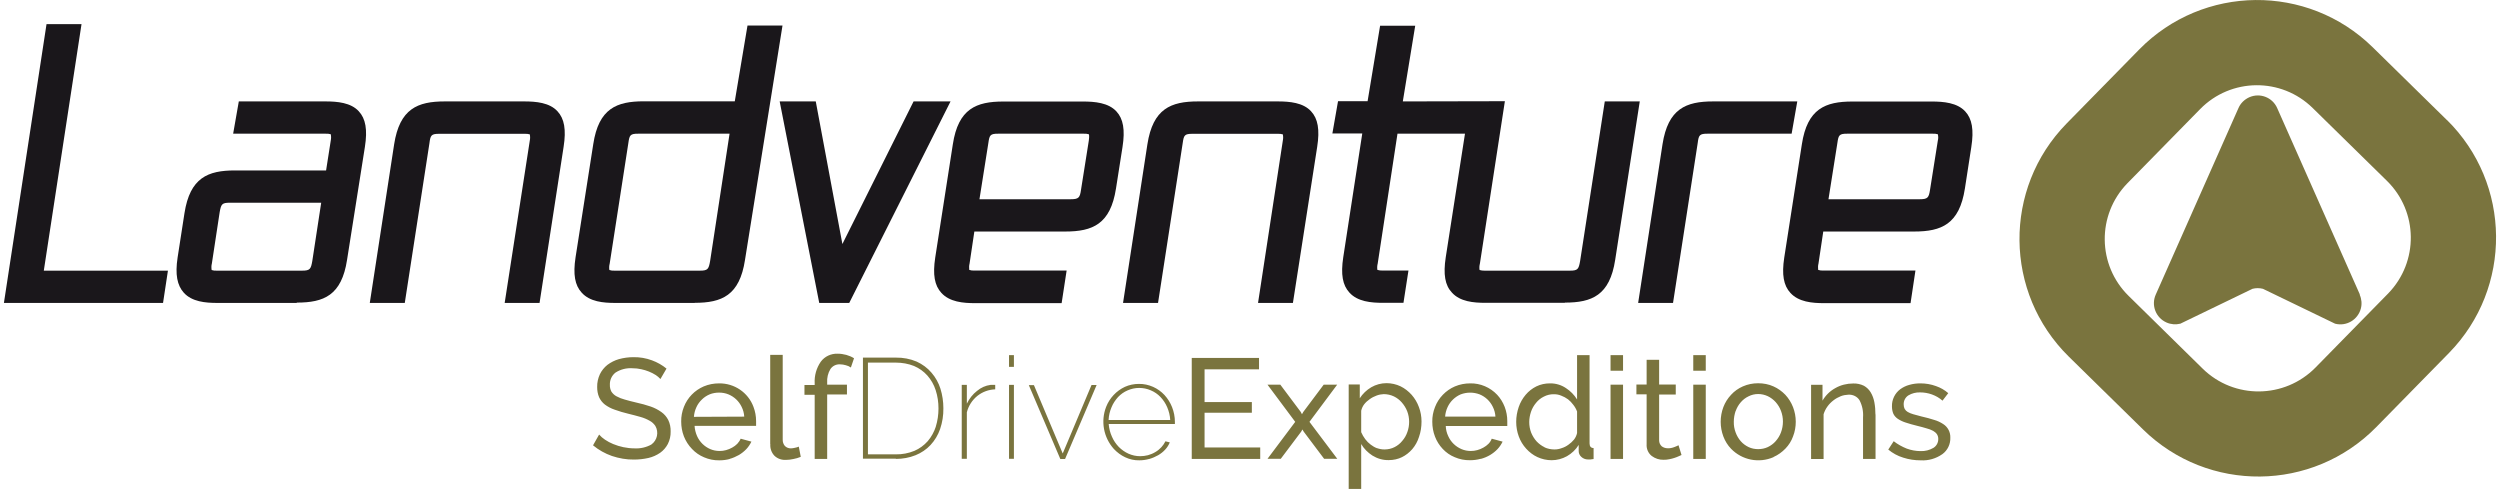 <?xml version="1.0" encoding="UTF-8"?>
<svg id="Layer_1" data-name="Layer 1" xmlns="http://www.w3.org/2000/svg" viewBox="0 0 230 45">
  <defs>
    <style>
      .cls-1 {
        fill: #7a743e;
      }

      .cls-2 {
        fill: #1a171b;
      }
    </style>
  </defs>
  <g id="Camada_1-2" data-name="Camada 1-2">
    <path class="cls-1" d="M217.11,27.1l-7.61-17.16c-.43-.98-1.58-1.43-2.57-.99-.44.2-.8.55-.99.99l-7.61,17.16c-.44.98,0,2.13.99,2.57.4.18.85.21,1.27.11l6.64-3.21c.31-.08.65-.08.96,0l6.64,3.21c1.04.27,2.1-.36,2.37-1.4.11-.42.07-.87-.11-1.27M219.72,26.99l-6.7,6.83c-2.84,2.88-7.48,2.93-10.37.1l-6.82-6.7c-2.88-2.83-2.93-7.45-.12-10.35l6.7-6.83c2.83-2.89,7.47-2.94,10.36-.1l6.83,6.7c2.88,2.83,2.93,7.45.12,10.35M225.12,11.05l-6.85-6.72c-5.98-5.85-15.58-5.76-21.45.21l-6.7,6.83c-5.85,5.98-5.76,15.57.21,21.44l6.83,6.7c5.98,5.86,15.58,5.76,21.45-.21l6.7-6.83c5.85-5.98,5.76-15.58-.21-21.45"/>
    <polygon class="cls-2" points="4.28 2.22 .36 27.87 15 27.87 15.45 24.9 4.03 24.9 7.5 2.22 4.28 2.22"/>
    <path class="cls-2" d="M19.46,24.84c.15.05.31.07.47.06h7.86c.73,0,.81-.14.94-.88l.82-5.37h-8.4c-.73,0-.81.13-.94.87l-.72,4.73c-.05.19-.05.39-.02.58M27.3,27.87h-7.3c-1.11,0-2.34-.11-3.09-.94-.61-.68-.81-1.67-.57-3.24l.63-4.07c.51-3.28,2.16-3.94,4.65-3.94h8.38l.43-2.75c.04-.19.04-.39,0-.58-.15-.04-.31-.06-.47-.05h-8.51l.52-2.97h7.97c1.1,0,2.34.11,3.07.91.63.68.81,1.68.56,3.28l-1.64,10.38c-.5,3.28-2.14,3.94-4.63,3.94"/>
    <path class="cls-2" d="M49.65,27.87h-3.22l2.31-14.93c.04-.19.04-.39,0-.58-.15-.04-.31-.06-.47-.05h-7.86c-.73,0-.81.13-.9.85l-2.27,14.71h-3.22l2.24-14.59c.51-3.28,2.16-3.95,4.66-3.95h7.3c1.1,0,2.34.11,3.07.91.63.68.81,1.68.56,3.28l-2.21,14.34Z"/>
    <path class="cls-2" d="M56.06,24.84c.15.05.31.07.47.06h7.86c.73,0,.81-.14.94-.88l1.79-11.72h-8.41c-.73,0-.8.13-.9.85l-1.72,11.11c-.05.19-.06.38-.03.58M63.93,27.87h-7.32c-1.11,0-2.34-.11-3.09-.94-.63-.68-.81-1.68-.57-3.25l1.63-10.42c.5-3.28,2.15-3.94,4.65-3.94h8.37l1.17-6.97h3.22l-3.45,21.56c-.5,3.28-2.14,3.95-4.63,3.95"/>
    <polygon class="cls-2" points="78.13 27.87 75.37 27.87 71.73 9.33 75.05 9.33 77.5 22.45 84.05 9.33 87.45 9.33 78.13 27.87"/>
    <path class="cls-2" d="M90.11,18.33h8.4c.74,0,.84-.16.94-.85l.72-4.54c.06-.43.02-.56,0-.59-.15-.04-.31-.06-.47-.05h-7.87c-.73,0-.8.13-.9.85l-.82,5.18ZM97.68,27.89h-7.97c-1.11,0-2.34-.11-3.1-.94-.63-.68-.81-1.68-.57-3.25l1.62-10.42c.5-3.28,2.16-3.94,4.65-3.94h7.32c1.1,0,2.34.11,3.08.91.63.68.81,1.68.56,3.28l-.6,3.82c-.51,3.28-2.16,3.95-4.66,3.95h-8.37l-.44,2.95c-.05.19-.05.39-.03.58.15.05.31.07.47.06h8.49l-.46,3Z"/>
    <path class="cls-2" d="M118.96,27.87h-3.22l2.28-14.93c.04-.19.04-.39,0-.58-.15-.04-.31-.06-.47-.05h-7.84c-.73,0-.8.13-.9.85l-2.27,14.71h-3.22l2.24-14.59c.51-3.28,2.16-3.95,4.66-3.95h7.33c1.1,0,2.34.11,3.07.91.63.68.81,1.68.56,3.28l-2.23,14.34Z"/>
    <path class="cls-2" d="M147.64,9.33l-2.27,14.69c-.13.74-.21.88-.94.88h-7.84c-.16,0-.32-.01-.47-.06-.03-.19-.02-.39.03-.58l2.3-14.95-9.39.02,1.14-6.96h-3.23l-1.15,6.94h-2.72l-.52,2.97h2.75l-1.75,11.39c-.24,1.57-.06,2.57.57,3.25.75.83,1.99.94,3.09.94h1.88l.46-2.97h-2.39c-.16,0-.32-.01-.47-.06-.03-.19-.02-.39.03-.58l1.82-11.95h6.21l-1.77,11.37c-.24,1.57-.07,2.57.57,3.25.75.83,1.98.94,3.09.94h7.3v-.02c2.48,0,4.13-.66,4.63-3.94l2.26-14.57h-3.22Z"/>
    <path class="cls-2" d="M153.93,27.87h-3.22l2.24-14.59c.51-3.28,2.16-3.95,4.66-3.95h7.74l-.52,2.97h-7.74c-.73,0-.81.13-.9.85l-2.27,14.71Z"/>
    <path class="cls-2" d="M168.22,18.33h8.4c.74,0,.83-.16.94-.85l.72-4.54c.05-.19.05-.4,0-.59-.15-.04-.31-.06-.47-.05h-7.87c-.73,0-.8.13-.9.85l-.82,5.18ZM175.79,27.89h-7.97c-1.11,0-2.34-.11-3.1-.94-.63-.68-.81-1.68-.57-3.25l1.62-10.42c.5-3.28,2.16-3.94,4.65-3.94h7.3c1.1,0,2.34.11,3.08.91.63.68.81,1.68.56,3.28l-.59,3.82c-.51,3.28-2.16,3.95-4.66,3.95h-8.37l-.44,2.95c-.05.19-.05.39-.03.58.15.05.31.07.47.06h8.48l-.45,3Z"/>
    <path class="cls-1" d="M178.7,41.78c.48-.35.75-.92.73-1.51.02-.51-.23-.99-.66-1.26-.26-.17-.54-.3-.83-.38-.34-.11-.73-.22-1.18-.32-.29-.07-.53-.14-.74-.2-.18-.05-.35-.12-.51-.21-.12-.07-.21-.16-.28-.28-.06-.12-.09-.25-.09-.39-.02-.35.15-.68.44-.86.32-.19.69-.28,1.06-.27.37,0,.74.06,1.1.19.36.13.69.32.97.57l.53-.69c-.33-.29-.72-.51-1.13-.65-.46-.17-.95-.25-1.43-.25-.35,0-.69.04-1.03.14-.3.08-.58.22-.83.4-.49.37-.78.96-.76,1.58,0,.23.04.47.13.68.09.19.24.35.42.47.23.15.47.26.73.34.3.1.65.2,1.06.3.32.08.6.15.85.23.21.05.41.13.6.23.14.08.26.18.35.31.08.13.12.27.12.42.01.33-.15.65-.44.83-.36.21-.77.32-1.19.3-.43,0-.86-.08-1.27-.23-.43-.17-.84-.4-1.2-.68l-.5.77c.4.33.87.59,1.37.74.52.17,1.07.25,1.62.25.7.04,1.4-.16,1.97-.56M172.54,38.13c0-.38-.03-.76-.1-1.13-.06-.32-.17-.63-.34-.91-.15-.25-.37-.46-.62-.6-.31-.15-.64-.22-.98-.21-.58,0-1.16.14-1.66.43-.49.27-.89.67-1.17,1.15v-1.46h-1.05v6.83h1.15v-4.12c.08-.26.2-.5.36-.72.15-.21.34-.4.55-.56.2-.16.43-.28.67-.38.23-.09.47-.13.71-.14.4-.02.79.16,1.01.5.26.49.37,1.04.33,1.59v3.82h1.15v-4.09ZM159.68,37.82c.11-.3.26-.57.47-.81.2-.23.44-.42.72-.55.27-.14.58-.21.88-.21.31,0,.61.07.89.2.27.13.52.32.72.54.21.24.38.51.49.81.12.31.18.65.18.98,0,.34-.06.68-.18,1-.11.3-.28.57-.49.81-.2.23-.45.41-.72.54-.28.13-.58.19-.89.19-.3,0-.61-.06-.88-.19-.27-.13-.52-.31-.72-.54-.2-.23-.36-.5-.47-.8-.12-.32-.18-.65-.17-.99,0-.34.06-.68.17-1M163.17,42.04c.41-.18.78-.45,1.09-.77.31-.32.55-.7.7-1.12.17-.43.25-.89.25-1.35,0-.92-.34-1.81-.96-2.48-.31-.32-.68-.59-1.09-.77-.44-.2-.92-.29-1.41-.29-.48,0-.96.09-1.41.29-.41.18-.78.44-1.08.77-.31.33-.55.71-.71,1.13-.33.87-.33,1.84,0,2.71.16.42.4.81.71,1.13,1.01,1.04,2.56,1.35,3.9.77M156.93,32.67h-1.15v1.44h1.15v-1.44ZM156.93,35.39h-1.15v6.83h1.15v-6.83ZM154.43,40.96c-.13.07-.26.12-.39.17-.2.08-.41.12-.62.11-.19,0-.37-.06-.53-.17-.16-.14-.25-.34-.25-.55v-4.22h1.53v-.92h-1.53v-2.28h-1.15v2.28h-.94v.9h.94v4.59c-.03.41.14.82.47,1.08.31.23.69.36,1.08.35.18,0,.36-.01.53-.05.16-.03.32-.07.47-.12.13-.04.26-.09.39-.15l.27-.12-.28-.91ZM149.32,32.67h-1.15v1.44h1.15v-1.44ZM149.32,35.39h-1.15v6.83h1.15v-6.83ZM142.11,41.15c-.28-.13-.53-.32-.74-.54-.21-.23-.38-.51-.5-.8-.12-.31-.18-.64-.18-.98,0-.32.06-.64.16-.94.1-.3.26-.58.47-.83.19-.24.43-.43.71-.57.29-.15.61-.23.94-.22.23,0,.45.04.66.13.22.08.44.2.63.34.18.14.34.31.48.5.15.19.27.4.35.62v1.98c-.05.22-.14.42-.28.6-.15.18-.32.34-.51.47-.19.14-.4.25-.63.32-.21.08-.43.12-.65.12-.32,0-.64-.06-.94-.2M144.16,41.97c.44-.25.82-.61,1.08-1.04v.58c0,.21.1.4.25.53.16.15.38.23.6.23h.22l.3-.04v-1.01c-.24,0-.37-.15-.37-.42v-8.13h-1.15v4.08c-.26-.42-.61-.78-1.03-1.05-.43-.29-.95-.44-1.47-.43-.43,0-.86.09-1.25.28-.38.19-.71.45-.98.77-.28.33-.5.72-.64,1.13-.15.44-.23.9-.23,1.36,0,.46.08.92.24,1.35.15.41.38.79.68,1.12.29.32.64.59,1.03.77.41.19.86.29,1.31.29.49,0,.98-.13,1.41-.37M132.95,38.34c.02-.31.1-.61.23-.89.12-.26.29-.5.5-.7.21-.2.45-.36.71-.47.56-.21,1.17-.21,1.73,0,.54.22.97.63,1.22,1.15.14.28.22.58.24.9h-4.63ZM136.23,42.22c.3-.08.59-.2.86-.36.25-.15.48-.33.68-.54.19-.2.35-.44.47-.69l-1-.27c-.07.18-.17.34-.3.47-.14.14-.3.26-.47.35-.18.1-.37.18-.56.23-.2.06-.41.08-.61.08-.29,0-.58-.06-.84-.17-.54-.23-.98-.65-1.22-1.19-.14-.29-.22-.61-.23-.94h5.66v-.45c0-.45-.08-.89-.24-1.31-.16-.41-.39-.79-.69-1.11-.64-.68-1.55-1.07-2.48-1.05-.48,0-.96.09-1.41.28-.42.18-.79.44-1.11.77-.31.32-.56.71-.72,1.13-.17.43-.26.89-.25,1.35,0,.47.08.93.25,1.37.16.42.4.8.71,1.13.31.33.68.59,1.1.76.44.19.92.29,1.41.28.33,0,.66-.04.98-.13M126.72,41.25c-.22-.08-.43-.2-.61-.34-.19-.14-.36-.31-.51-.51-.15-.2-.27-.41-.37-.64v-1.97c.05-.22.14-.42.28-.6.14-.18.32-.34.51-.47.19-.14.41-.25.63-.33.21-.08.43-.12.65-.13.32,0,.65.07.94.21.27.13.52.32.72.55.21.24.38.51.5.81.12.31.18.64.18.97,0,.32-.05.64-.16.94-.1.3-.26.58-.47.82-.19.24-.43.43-.7.57-.29.15-.61.22-.94.22-.23,0-.46-.04-.68-.12M128.96,42.07c.37-.18.7-.44.97-.75.28-.33.49-.71.62-1.13.16-.45.23-.93.23-1.41,0-.46-.08-.91-.24-1.33-.15-.41-.38-.8-.67-1.13-.29-.32-.63-.59-1.02-.78-.4-.19-.85-.29-1.29-.29-.49,0-.98.13-1.41.38-.42.25-.79.6-1.05,1.01v-1.27h-1.02v9.61h1.15v-4.13c.25.43.61.79,1.03,1.06.45.28.97.43,1.5.42.43,0,.86-.09,1.24-.28M116.61,35.39l2.55,3.42-2.55,3.4h1.22l1.88-2.5.11-.2.12.2,1.88,2.5h1.21l-2.56-3.4,2.55-3.42h-1.24l-1.88,2.51-.12.21-.11-.21-1.88-2.51h-1.18ZM110.82,41.17v-3.2h4.35v-.98h-4.35v-3.01h5.01v-1.05h-6.19v9.29h6.3v-1.05h-5.12ZM101.99,38.63c.02-.4.11-.79.27-1.16.14-.35.35-.66.6-.94.25-.26.54-.47.87-.61.34-.15.7-.23,1.07-.23.37,0,.73.07,1.07.22.34.14.64.35.89.61.26.27.47.59.62.94.16.37.26.77.28,1.18h-5.67ZM105.75,42.22c.28-.08.55-.2.8-.34.24-.14.46-.31.65-.52.18-.19.32-.42.42-.66l-.4-.1c-.1.2-.23.39-.38.55-.16.17-.34.32-.55.44-.21.13-.44.22-.68.29-.24.06-.48.09-.72.09-.37,0-.73-.08-1.07-.23-.33-.15-.63-.36-.89-.62-.26-.27-.48-.59-.63-.94-.17-.37-.27-.77-.3-1.17h6.09v-.19c0-.47-.09-.93-.26-1.36-.16-.41-.4-.79-.7-1.12-.3-.32-.65-.57-1.05-.75-.41-.18-.86-.28-1.31-.27-.44,0-.88.09-1.28.27-.79.37-1.41,1.03-1.73,1.85-.51,1.32-.23,2.81.71,3.86.3.32.66.59,1.05.77.4.19.85.29,1.29.28.3,0,.6-.04.89-.12M97.99,42.22l2.9-6.8h-.47l-2.65,6.3-2.65-6.29h-.47l2.9,6.8h.44ZM93.28,32.67h-.45v1.08h.45v-1.08ZM93.28,35.41h-.45v6.8h.45v-6.8ZM91.55,35.41h-.42c-.46.06-.88.25-1.24.55-.4.31-.72.72-.94,1.18v-1.73h-.47v6.8h.47v-4.28c.15-.59.49-1.12.97-1.51.47-.37,1.04-.58,1.64-.6v-.42ZM86.1,39.24c-.16.49-.41.95-.75,1.35-.34.38-.76.69-1.23.89-.54.22-1.12.33-1.7.32h-2.57v-8.44h2.57c.57,0,1.14.1,1.67.31.47.2.89.5,1.23.88.34.39.6.84.76,1.34.18.55.26,1.11.26,1.69,0,.57-.08,1.13-.25,1.68M82.42,42.22c.62,0,1.24-.11,1.81-.34.52-.21,1-.53,1.38-.94.39-.42.69-.92.88-1.47.21-.62.31-1.26.3-1.91,0-.61-.09-1.22-.27-1.8-.17-.54-.45-1.04-.82-1.47-.37-.44-.84-.78-1.36-1.02-.61-.26-1.26-.38-1.92-.37h-3.03v9.3h3.03ZM76.1,42.22v-5.93h1.82v-.9h-1.82v-.18c-.03-.44.07-.88.3-1.26.2-.29.53-.45.88-.43.18,0,.36.03.53.08.17.04.33.11.47.21l.29-.85c-.22-.14-.46-.24-.71-.31-.26-.07-.53-.11-.8-.11-.61-.02-1.19.25-1.55.74-.4.58-.6,1.28-.56,1.99v.15h-.94v.9h.94v5.9h1.15ZM70.87,40.87c-.03.39.11.78.38,1.06.28.27.66.4,1.05.38.23,0,.47-.03.69-.08.23-.04.46-.11.68-.2l-.18-.94c-.12.05-.24.09-.37.11-.11.03-.22.04-.34.05-.21.01-.42-.07-.57-.22-.14-.16-.21-.38-.2-.6v-7.78h-1.15v8.21ZM63.84,38.35c.02-.31.1-.61.23-.89.12-.27.3-.51.51-.71.2-.2.45-.36.71-.47.27-.11.57-.16.86-.16.3,0,.59.05.86.16.54.22.97.63,1.22,1.15.14.28.22.58.24.9l-4.64.02ZM67.12,42.22c.3-.08.59-.21.86-.36.25-.15.48-.33.68-.54.19-.2.35-.44.47-.69l-.99-.27c-.07.17-.18.33-.31.47-.14.14-.3.26-.47.35-.18.1-.37.18-.56.23-.2.06-.41.08-.61.08-.29,0-.58-.06-.84-.17-.54-.23-.98-.66-1.22-1.2-.13-.3-.21-.61-.23-.94h5.66c0-.06,0-.12,0-.18v-.26c0-.45-.08-.89-.24-1.31-.49-1.32-1.76-2.18-3.17-2.16-.48,0-.96.09-1.41.28-.83.36-1.49,1.03-1.82,1.88-.17.43-.26.89-.25,1.35,0,.47.08.93.25,1.37.17.43.42.82.75,1.16.31.33.69.59,1.1.76.44.19.92.29,1.41.28.33,0,.66-.04.98-.13M61.33,33.92c-.4-.33-.86-.59-1.35-.77-.54-.2-1.12-.3-1.7-.29-.45,0-.9.06-1.34.18-.38.11-.74.29-1.06.53-.29.23-.53.53-.69.86-.17.37-.26.77-.25,1.18,0,.32.05.64.18.94.12.26.3.49.53.67.27.2.57.36.9.47.41.15.82.27,1.24.37.43.1.81.21,1.14.3.29.08.58.2.84.35.21.11.38.27.52.47.34.58.18,1.33-.37,1.72-.47.26-1.01.38-1.54.35-.35,0-.69-.04-1.03-.11-.32-.07-.63-.16-.94-.29-.26-.11-.52-.24-.75-.4-.2-.13-.38-.29-.54-.47l-.56.99c.52.43,1.11.76,1.74.98.66.22,1.34.34,2.03.33.45,0,.9-.05,1.34-.15.38-.09.74-.25,1.06-.47.3-.21.54-.49.71-.81.18-.36.27-.75.26-1.15.01-.36-.06-.73-.22-1.06-.15-.29-.36-.54-.63-.73-.31-.22-.64-.39-.99-.51-.43-.15-.86-.26-1.3-.36-.42-.1-.78-.19-1.08-.28-.27-.07-.52-.17-.76-.3-.19-.1-.35-.25-.47-.43-.1-.19-.15-.41-.14-.63-.02-.43.17-.84.5-1.11.47-.31,1.03-.45,1.59-.41.27,0,.54.03.8.09.47.1.93.28,1.34.54.15.1.29.22.42.36l.56-.96Z"/>
  </g>
</svg>